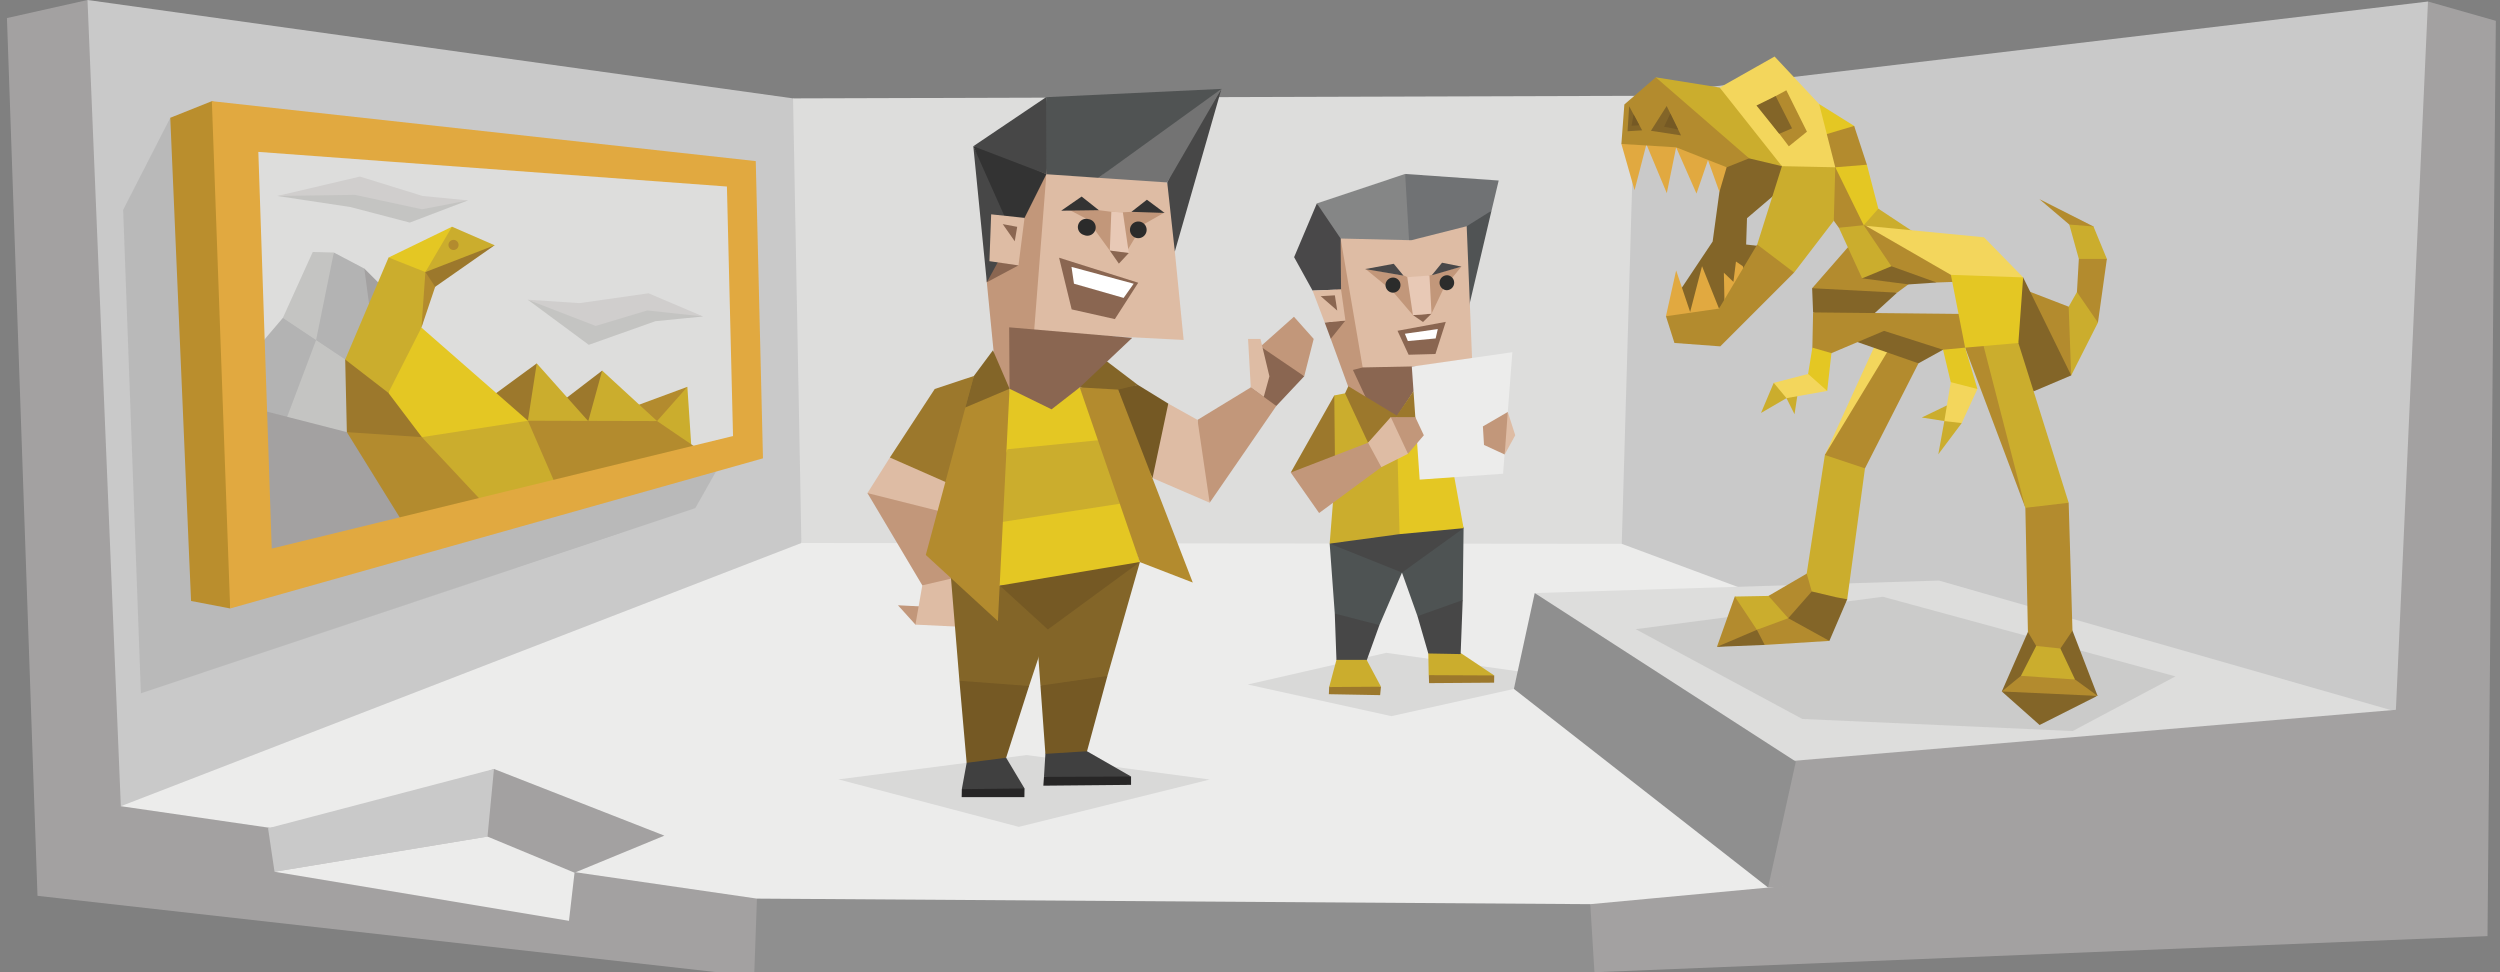 <svg xmlns="http://www.w3.org/2000/svg" viewBox="0 0 900 350"><rect x="0" y="0" width="900" height="350" fill="#808080" stroke="none"/><defs><style>.cls-1{fill:#8f8f8f;}.cls-2{fill:#a3a1a1;}.cls-3{fill:#ececeb;}.cls-4{fill:#c9c9c9;}.cls-5{fill:#dddddc;}.cls-29,.cls-6{fill:#2b2b2b;}.cls-30,.cls-6{opacity:0.1;}.cls-7{fill:#ba8e2d;}.cls-8{fill:#c4c4c2;}.cls-9{fill:#b3b3b3;}.cls-10{fill:#cbad2d;}.cls-11{fill:#b38b2e;}.cls-12{fill:#9c782c;}.cls-13{fill:#e4c723;}.cls-14{fill:#e1a940;}.cls-15{fill:#d0cecd;}.cls-16{fill:#c2977a;}.cls-17{fill:#debca4;}.cls-18{fill:#272626;}.cls-19{fill:#404040;}.cls-20{fill:#836528;}.cls-21{fill:#755924;}.cls-22{fill:#8a6651;}.cls-23{fill:#474747;}.cls-24{fill:#333;}.cls-25{fill:#737373;}.cls-26{fill:#505353;}.cls-27{fill:#e8c9b6;}.cls-28{fill:#fff;}.cls-30,.cls-37{fill:#2b2c2b;}.cls-31{fill:#f3d65c;}.cls-32{fill:#858686;}.cls-33{fill:#707274;}.cls-34{fill:#4e5353;}.cls-35{fill:#505354;}.cls-36{fill:#494849;}</style></defs><title>explorers_Entertainer_ESFP_parenthood</title><g id="ILLUSTRATION_copy_2" data-name="ILLUSTRATION copy 2"><g id="wall_and_floor_copy_2" data-name="wall and floor copy 2"><polygon class="cls-1" points="255.17 296.17 271.5 351.5 574 350 598.5 298.17 255.17 296.17"/><polygon class="cls-2" points="806.57 83.09 874.07 0.55 898.5 7.5 895.5 337 574 350 572.5 325.5 806.57 83.09"/><polygon class="cls-2" points="102.5 116.5 31.5 0 2.5 6.5 13.5 322.5 271.5 351.5 272.5 323.5 102.5 116.5"/><polygon class="cls-3" points="82.5 203.5 43.5 290.23 272.5 323.5 572.5 325.5 860.57 298.58 676.5 175.5 82.5 203.5"/><polygon class="cls-4" points="335.5 70.37 285.5 35.42 31.5 0 43.5 290.23 288.5 195.48 335.5 70.37"/><polygon class="cls-5" points="646.5 102.57 588.5 34.5 285.5 35.42 288.5 195.48 583.83 195.78 646.5 102.57"/><polygon class="cls-4" points="588.5 34.5 874.07 0.55 860.57 298.58 583.83 195.78 588.5 34.5"/><polygon class="cls-5" points="606 269.5 552.5 213.5 698 209 862 256 655 301 606 269.5"/><polygon class="cls-2" points="631.5 295.5 642.5 274.17 878.5 254.17 877.83 310.17 636.5 319.5 631.5 295.5"/><polygon class="cls-1" points="552.5 213.5 545 248 636.5 319.5 646.5 274.17 552.5 213.5"/><path class="cls-5" d="M521,161.7c7.66,0,7.67-11.9,0-11.9s-7.67,11.9,0,11.9Z"/></g><g id="variation_copy_2" data-name="variation copy 2"><polygon class="cls-2" points="177.83 276.83 140.17 291.5 96.5 298.17 150.17 314.17 206.83 314.17 239.17 300.83 177.83 276.83"/><polygon class="cls-4" points="177.83 276.83 175.5 301.17 98.83 313.83 96.5 298.17 177.83 276.83"/><polygon class="cls-3" points="204.83 331.5 206.83 314.17 175.5 301.17 98.83 313.83 204.83 331.5"/></g><g id="picture_on_the_wall_copy_2" data-name="picture on the wall copy 2"><polygon class="cls-6" points="260.69 164.56 250.32 182.92 50.72 249.58 44.33 75.54 61.3 42.4 260.69 164.56"/><polygon class="cls-7" points="89.44 41.8 76.27 36.42 61.3 42.4 68.78 216.35 82.86 219.05 89.44 41.8"/><polygon class="cls-5" points="84.65 42.4 92.24 205.27 266.68 157.37 265.49 63.16 84.65 42.4"/><polygon class="cls-8" points="131.16 66.56 99.82 70.55 126.17 74.54 147.52 80.13 168.48 72.14 147.13 71.94 131.16 66.56"/><polygon class="cls-8" points="220.32 111.92 233.62 108.67 253.11 113.93 235.94 115.63 211.96 124.14 190 107.9 213.05 114.7 220.32 111.92"/><polygon class="cls-2" points="123.97 106.47 131.16 96.69 136.55 102.08 137.94 131.82 119.98 128.23 123.97 106.47"/><polygon class="cls-9" points="112.99 102.88 120.18 90.91 131.16 96.69 136.55 137.01 108.4 140.8 112.99 102.88"/><polygon class="cls-8" points="103.01 121.04 101.82 114.46 112.59 90.71 120.18 90.91 113.79 122.44 103.01 121.04"/><polygon class="cls-8" points="104.01 126.83 113.79 122.44 124.27 129.43 139.74 162.36 105.81 167.95 91.84 152.38 104.01 126.83"/><polygon class="cls-9" points="89.24 129.23 101.82 114.46 113.79 122.44 100.02 158.97 90.84 152.18 89.24 129.23"/><polygon class="cls-2" points="91.44 146.99 124.87 155.57 175.47 185.71 91.24 203.48 91.44 146.99"/><polygon class="cls-10" points="235.35 146.69 247.45 139.26 249.02 162.86 231.45 158.17 235.35 146.69"/><polygon class="cls-11" points="235.05 157.97 236.54 151.58 247.45 139.26 223.57 148.09 235.05 157.97"/><polygon class="cls-10" points="203.81 150.59 216.78 133.42 236.54 151.58 208.2 160.37 203.81 150.59"/><polygon class="cls-12" points="204.81 160.96 211.79 151.58 216.78 133.42 198.02 147.79 204.81 160.96"/><polygon class="cls-10" points="186.84 139.81 193.23 130.82 214.59 154.78 181.66 156.37 186.84 139.81"/><polygon class="cls-12" points="173.07 145.59 193.23 130.82 190.04 151.46 173.07 145.59"/><polygon class="cls-12" points="137.74 125.44 124.27 129.43 124.87 155.57 154.51 169.35 166.29 149.99 137.74 125.44"/><polygon class="cls-11" points="151.87 157.37 124.87 155.57 145.53 188.91 191.24 180.13 151.87 157.37"/><polygon class="cls-10" points="163.09 148.99 151.87 157.37 174.67 181.72 209.6 171.74 190.04 151.46 163.09 148.99"/><polygon class="cls-11" points="190.04 151.46 236.54 151.58 250.91 161.36 200.82 176.33 190.04 151.46"/><polygon class="cls-13" points="141.61 130.65 139.81 141.43 151.87 157.37 190.04 151.46 151.72 117.93 141.61 130.65"/><polygon class="cls-10" points="149.92 92.4 139.89 92.7 124.27 129.43 139.81 141.43 151.72 117.93 157.25 95.32 149.92 92.4"/><polygon class="cls-11" points="158.68 96.82 153.14 97.94 151.72 117.93 156.66 103.25 158.68 96.82"/><polygon class="cls-13" points="163.24 85.74 162.72 81.62 139.89 92.7 153.14 97.94 163.24 85.74"/><polygon class="cls-12" points="165.79 86.86 178.06 88.29 156.66 103.25 153.14 97.94 165.79 86.86"/><path class="cls-14" d="M272.07,58,76.27,36.42l6.59,182.63L274.67,165ZM97.82,197.49,93,54.68,261.69,67.15l2.2,89.82Z"/><polygon class="cls-10" points="162.72 81.62 153.14 97.94 178.06 88.29 162.72 81.62"/><path class="cls-11" d="M165.09,88.19a1.82,1.82,0,1,1-1.82-1.83A1.83,1.83,0,0,1,165.09,88.19Z"/><polygon class="cls-15" points="253.11 113.93 233.47 105.58 208.56 109.13 190 107.9 214.44 117.33 233 111.76 253.11 113.93"/><polygon class="cls-15" points="99.82 70.55 129.56 63.56 152.12 70.55 168.48 72.14 151.91 75.34 127.76 70.15 99.82 70.55"/></g><g id="main_character_copy_2" data-name="main character copy 2"><polygon class="cls-16" points="334.72 221.72 329.56 224.86 323.27 217.9 336.51 218.58 334.72 221.72"/><polygon class="cls-17" points="334.72 203.99 332.03 210.72 329.56 224.86 347.96 225.76 347.29 204.21 334.72 203.99"/><polygon class="cls-16" points="322.82 171.9 312.28 177.51 332.03 210.72 348.41 206.91 341.23 173.24 322.82 171.9"/><polygon class="cls-17" points="335.62 152.59 320.36 164.71 312.28 177.51 349.76 186.93 352 156.63 335.62 152.59"/><polygon class="cls-6" points="435.48 280.63 369.62 271.82 301.83 280.58 366.77 297.67 435.48 280.63"/><polygon class="cls-18" points="362.3 279.5 368.83 283.85 368.78 286.96 346.2 286.96 346.26 284.09 362.3 279.5"/><polygon class="cls-19" points="346.26 284.09 368.83 283.85 362.21 272.78 354 264.11 347.99 274.62 346.26 284.09"/><polygon class="cls-18" points="389.52 274.79 407.18 279.54 407.18 282.55 375.6 282.85 375.83 279.69 389.52 274.79"/><polygon class="cls-20" points="409.57 138.53 394.29 126.91 391.18 132.4 388.7 139.47 400.77 141.79 409.57 138.53"/><polygon class="cls-21" points="414.91 172.1 406.65 156.82 402.55 140.26 409.57 138.53 420.58 145.3 428.7 165.92 414.91 172.1"/><polygon class="cls-13" points="359.39 210.81 391.77 209.53 410.36 202.36 399.38 163.2 388.75 139.42 378.37 145 368.14 141.54 365.96 140.26 363.44 139.96 359.78 171.11 359.39 210.81"/><polygon class="cls-10" points="401.66 171.01 399.38 163.2 398.89 162.11 395.23 158.5 362.7 161.72 360.18 168.14 359.78 171.11 359.98 176.84 355.87 188.66 403.14 181.34 401.66 171.01"/><polygon class="cls-16" points="377.38 57.47 356.9 59.33 355.26 101.62 374.51 125.17 375.23 106.19 376.76 63.2 376.69 62.72 377.38 57.47"/><polygon class="cls-12" points="340.51 173.58 320.36 164.71 336.51 140.03 350.58 135.36 347.42 155.09 340.51 173.58"/><polygon class="cls-16" points="376.9 107.58 355.26 101.62 355.56 104.78 358.54 135.06 359.88 135.95 363.44 139.96 377.12 124.14 376.9 107.58"/><polygon class="cls-17" points="399.73 62.91 420.2 65.68 423.12 75.67 422.94 90.56 426.11 122.38 372.25 119.62 376.69 62.72 376.72 62.42 399.73 62.91"/><polygon class="cls-16" points="405.77 90.3 411.34 80.97 419.01 76.63 411.75 75.23 407.31 76.26 404.23 76.43 400.08 76.25 395.57 75.66 390.12 73.48 383.9 74.99 391.33 78.9 399.53 90.21 405.77 90.3"/><polygon class="cls-22" points="388.7 139.47 407.58 121.63 363.3 117.84 363.44 139.96 378.56 147.36 388.7 139.47"/><polygon class="cls-22" points="355.32 99.53 355.26 101.62 366.65 95.54 359.19 90.96 355.32 99.53"/><polygon class="cls-23" points="439.72 32 422.94 90.56 420.2 65.68 425.81 53.27 439.72 32"/><polygon class="cls-23" points="364.62 84.56 355.26 101.62 350.39 52.64 357.39 65.31 364.62 84.56"/><polygon class="cls-24" points="364.62 84.56 350.39 52.64 355.66 53.64 367.37 58.39 376.69 62.72 368.83 78.44 364.62 84.56"/><polygon class="cls-23" points="350.39 52.64 376.6 34.98 378.44 46.63 376.69 62.72 350.39 52.64"/><polygon class="cls-25" points="420.2 65.68 395.42 64.02 415.97 47.31 439.72 32 420.2 65.68"/><polygon class="cls-26" points="395.42 64.02 376.69 62.72 376.6 34.98 439.72 32 395.42 64.02"/><polygon class="cls-17" points="368.83 78.44 356.82 77.16 356.19 94.02 366.65 95.54 368.83 78.44"/><polygon class="cls-22" points="360.98 80.68 366.19 81.66 365.31 86.86 360.98 80.68"/><polygon class="cls-27" points="404.23 76.43 406.37 91.08 399.53 90.21 400.08 76.25 404.23 76.43"/><polygon class="cls-22" points="402.79 94.91 406.37 91.08 399.53 90.21 402.79 94.91"/><polygon class="cls-24" points="419.26 76.65 412.88 71.9 407.31 76.26 419.26 76.65"/><polygon class="cls-24" points="395.57 75.66 389.39 70.76 382.02 75.85 395.57 75.66"/><polygon class="cls-22" points="409.76 101.78 381.27 92.78 385.8 111.38 401.35 114.88 409.76 101.78"/><polygon class="cls-28" points="408.12 102.14 385.74 96.08 386.63 102.13 404.5 107.25 408.12 102.14"/><polygon class="cls-11" points="429.4 209.72 402.55 140.26 388.7 139.47 410.36 202.36 429.4 209.72"/><polygon class="cls-16" points="450.28 139.47 431.1 151.16 431.1 167.97 435.48 180.98 459.47 146.15 455.61 140.44 450.28 139.47"/><polygon class="cls-19" points="407.18 279.54 375.83 279.69 376.34 271.38 382.48 256.6 391.32 270.45 407.18 279.54"/><path class="cls-20" d="M398.67,243.34l11.69-41-38.07,13.35,2.27,31.1,13.75,4.89Z"/><path class="cls-21" d="M391.33,270.45l7.34-27.11-24.11,3.47,1.78,24.57Z"/><polygon class="cls-20" points="370.46 246.96 379.21 220.65 389.15 210.56 359.09 210.81 359.24 222.13 350.58 213.33 342.33 207.89 345.39 245.08 357.51 257.29 370.46 246.96"/><polygon class="cls-21" points="362.21 272.78 370.46 246.96 345.39 245.08 347.99 274.62 362.21 272.78"/><polygon class="cls-21" points="410.36 202.31 377.23 226.62 359.93 210.81 410.36 202.31"/><polygon class="cls-11" points="359.24 223.62 333.28 199.79 350.58 135.36 363.44 139.96 359.24 223.62"/><polygon class="cls-20" points="347.52 146.69 363.44 139.96 357.46 126.11 350.58 135.36 347.52 146.69"/><polygon class="cls-17" points="414.91 172.1 420.58 145.3 431.1 151.16 435.48 180.98 414.91 172.1"/><path class="cls-29" d="M391.8,78.88a3,3,0,1,1-1.59,5.71,2.94,2.94,0,0,1-2.06-3.65A3,3,0,0,1,391.8,78.88Z"/><path class="cls-29" d="M411,80a3,3,0,0,1-1.59,5.72A3,3,0,1,1,411,80Z"/><polygon class="cls-22" points="469.52 135.45 463.8 128.31 453.77 124.75 450.28 139.47 459.47 146.15 469.52 135.45"/><polygon class="cls-16" points="465.82 114.03 453.77 124.75 469.52 135.45 472.93 122.01 465.82 114.03"/><polygon class="cls-17" points="453.77 122.01 456.99 135.48 454.95 142.86 450.28 139.47 449.3 122.01 453.77 122.01"/></g><g id="skeleton_copy_2" data-name="skeleton copy 2"><polygon class="cls-30" points="588.83 226.5 648.83 258.83 746.17 263.17 783.17 243.5 677.83 214.83 588.83 226.5"/><polygon class="cls-20" points="734.17 221.69 730.05 227.5 720.65 248.93 755.14 250.53 746.09 227.04 734.17 221.69"/><polygon class="cls-20" points="734.79 245.83 720.65 248.93 734.25 261 754.8 250.64 734.79 245.83"/><polygon class="cls-11" points="736.01 239.41 727.53 243.31 720.65 248.93 755.14 250.53 747.01 244.61 736.01 239.41"/><polygon class="cls-10" points="737.84 223.22 733.03 232.54 727.53 243.31 747.01 244.61 741.74 233.46 737.84 223.22"/><polygon class="cls-11" points="633.91 217.51 624.52 214.76 618.1 232.86 639.18 230.8 633.91 217.51"/><polygon class="cls-10" points="642.39 214.07 636.66 214.53 624.52 214.76 632.48 226.73 648.81 228.05 642.39 214.07"/><polygon class="cls-11" points="654.08 203.99 650.41 206.51 636.66 214.53 643.77 222.55 652.7 221.63 657.74 209.72 654.08 203.99"/><polyline class="cls-20" points="638.27 225.76 637.29 225.5 632.08 226.9 618.1 232.86 635.29 232.17"/><polygon class="cls-11" points="649.04 219.11 643.77 222.55 632.48 226.73 635.29 232.17 658.58 230.72 649.04 219.11"/><polygon class="cls-20" points="659.35 204.44 652.24 212.92 643.77 222.55 658.58 230.72 665 215.75 659.35 204.44"/><polygon class="cls-31" points="690.41 125.3 675.05 124.15 656.95 163.8 690.41 125.3"/><polygon class="cls-11" points="713.55 113.61 707.44 125.15 729.13 182.82 719.05 117.51 713.55 113.61"/><polygon class="cls-11" points="730.97 174.57 729.13 182.82 730.05 227.5 733.03 232.54 741.74 233.46 746.09 227.04 744.72 180.98 730.97 174.57"/><polygon class="cls-10" points="666.35 154.63 656.95 163.8 650.41 206.51 652.24 212.92 660.95 214.99 665 215.75 671.39 168.61 666.35 154.63"/><polygon class="cls-11" points="681.24 123.7 656.95 163.8 671.39 168.61 690.64 130.8 681.24 123.7"/><polygon class="cls-20" points="665.66 122.09 690.64 130.8 699.5 125.91 702.09 119.8 680.33 115.68 665.66 122.09"/><polyline class="cls-11" points="751.82 88.41 751.26 87.79 744.95 80.84 734.17 71.68 753.65 81.53"/><polygon class="cls-10" points="752.74 100.32 748.38 93.22 744.95 80.84 753.65 81.53 758.47 93.22 752.74 100.32"/><polygon class="cls-11" points="748.61 116.59 747.7 105.14 748.38 93.22 758.47 93.22 755.26 116.13 748.61 116.59"/><polygon class="cls-10" points="741.28 112.47 744.72 110.41 747.7 105.14 755.26 116.13 745.63 135.15 741.28 112.47"/><polygon class="cls-11" points="728.67 104.22 744.72 110.41 745.63 135.15 730.51 130.11 728.67 104.22"/><polygon class="cls-10" points="712.86 119.8 729.13 182.82 744.72 180.98 732.11 140.88 733.26 124.38 722.49 113.38 717.2 116.91 712.86 119.8"/><polygon class="cls-20" points="720.88 103.76 728.33 99.86 745.63 135.15 732.11 140.88 726.61 123.47 720.88 103.76"/><polygon class="cls-20" points="662.68 98.72 661.94 99.08 652.37 103.76 652.71 112.47 668.64 118.42 682.96 105.36 662.68 98.72"/><polygon class="cls-11" points="666.58 87.49 652.37 103.76 682.96 105.36 692.7 98.15 666.58 87.49"/><polygon class="cls-11" points="654.2 132.63 652.45 125.15 652.71 112.47 707.25 113.04 707.44 125.15 704.5 128.97 699.5 125.91 678.26 119.11 659.32 127.13 654.2 132.63"/><polygon class="cls-11" points="705.99 94.59 703.7 101.47 697.17 101.7 675.97 98.72 665.89 74.43 705.99 94.59"/><polygon class="cls-10" points="694.53 87.26 676.2 75.12 665.89 78.09 670.93 81.07 694.53 87.26"/><polygon class="cls-20" points="671.62 92.99 670.36 100.21 687.09 102.39 697.17 101.7 680.9 95.85 671.62 92.99"/><polygon class="cls-10" points="662.91 77.06 661.99 81.99 670.36 100.21 680.9 95.85 670.93 81.07 662.91 77.06"/><polygon class="cls-10" points="691.83 150.31 699.96 151.58 697.79 163.55 706.21 152.31 706.16 143.4 691.83 150.31"/><polygon class="cls-31" points="704.48 132.52 702.27 137.57 699.96 151.58 706.21 152.31 711.88 140.04 704.48 132.52"/><polygon class="cls-10" points="645.57 139.66 638.54 137.83 633.96 148.67 643.13 143.33 646.03 149.13 647.4 140.12 645.57 139.66"/><polygon class="cls-31" points="654.74 131.41 650.92 134.62 638.54 137.83 643.13 143.33 657.79 140.73 654.74 131.41"/><polygon class="cls-13" points="668.18 55.87 668.11 54.73 667.49 45.33 654.89 37.46 644.58 52.89 668.18 55.87"/><polygon class="cls-11" points="670.47 68.47 672.08 59.3 667.49 45.33 654.43 49.22 656.72 65.72 670.47 68.47"/><polygon class="cls-13" points="664.06 76.95 670.93 81.07 676.2 75.12 672.08 59.3 660.7 60.22 664.06 76.95"/><polygon class="cls-11" points="653.74 65.72 660.16 79.47 661.99 81.99 670.93 81.07 660.7 60.22 653.74 65.72"/><polygon class="cls-20" points="642.36 67.1 628.92 78.55 628.61 88.03 640.38 89.4 630.29 108.04 615.02 115.52 608.3 118.12 603.71 106.2 616.55 86.96 618.99 69.08 620.67 52.13 635.79 49.38 646.18 57.32 642.36 67.1"/><polygon class="cls-14" points="606.16 117.05 599.74 113.84 603.41 97.34 608.45 112.31 612.73 95.82 618.84 111.09 620.82 109.11 620.59 98.18 624.03 101.47 624.95 94.14 627.39 95.82 629.84 103.45 618.68 117.05 606.16 117.05"/><polygon class="cls-10" points="635.03 95.51 632.59 88.03 641.49 59.82 647.16 56.5 655.2 56.86 660.7 60.22 660.16 79.47 645.88 98.11 635.03 95.51"/><polygon class="cls-14" points="590.42 47.54 583.7 51.82 588.44 68.47 592.71 51.97 600.05 69.54 603.41 53.04 610.74 69.69 614.87 57.63 618.99 69.08 621.59 60.22 614.41 48.76 590.42 47.54"/><polygon class="cls-31" points="628.16 46.17 619.09 31.52 638.85 20.35 654.89 37.46 660.7 60.22 641.49 59.82 637.59 57.24 628.16 46.17"/><polygon class="cls-10" points="597.72 40.06 597.63 39.4 596.08 27.84 619.09 31.52 641.49 59.82 629.68 57.01 597.72 40.06"/><polygon class="cls-11" points="583.7 51.82 584.77 37.61 596.08 27.84 629.68 57.01 621.59 60.22 603.41 53.04 583.7 51.82"/><polygon class="cls-11" points="599.74 113.84 618.84 111.09 632.59 88.03 645.88 98.11 619.3 124.69 602.8 123.47 599.74 113.84"/><polygon class="cls-13" points="652.45 125.15 650.92 134.62 657.79 140.73 659.32 127.13 652.45 125.15"/><polygon class="cls-13" points="699.5 125.91 702.27 137.57 711.88 140.04 707.44 125.15 699.5 125.91"/><polygon class="cls-31" points="671.73 81.3 702.32 98.95 719.74 103.76 728.33 99.86 714.24 85.43 671.73 81.3"/><polygon class="cls-13" points="707.44 125.15 702.32 98.95 728.33 99.86 726.61 123.47 707.44 125.15"/><polygon class="cls-11" points="643.08 32.5 639.24 34.58 633.1 38.31 643.98 52.67 650.5 47.41 643.08 32.5"/><polygon class="cls-20" points="639.24 34.58 645.13 46.2 640.52 48.17 632.33 37.98 639.24 34.58"/><polygon class="cls-20" points="600 38.17 594.33 47.08 605.17 48.75 600 38.17"/><polygon class="cls-20" points="586.5 38.25 591.17 46.92 585.92 47.25 586.5 38.25"/><polygon class="cls-21" points="601.31 40.88 599.06 45.63 604.13 46.63 601.31 40.88"/><polygon class="cls-21" points="588.08 41.19 587.36 45.28 590.16 45.09 588.08 41.19"/></g><g id="child_copy_2" data-name="child copy 2"><polygon class="cls-12" points="493.99 157.35 480.34 142.36 464.67 170.11 483.47 174.36 493.99 157.35"/><polygon class="cls-32" points="519.46 89.84 505.85 62.62 474.07 73.23 483.92 96.25 519.46 89.84"/><polygon class="cls-33" points="524.65 88.44 536.94 75.85 539.53 64.99 505.85 62.62 507.36 88.23 524.65 88.44"/><polygon class="cls-30" points="500.89 257.81 449.17 246.42 499.06 235.02 546.5 241.67 545 248 500.89 257.81"/><polygon class="cls-12" points="482.88 242.93 497.15 247.21 496.85 250.25 478.39 249.91 478.5 247.34 482.88 242.93"/><polygon class="cls-12" points="529.46 240.48 537.92 243.16 537.88 245.76 514.47 245.93 514.37 243.05 529.46 240.48"/><polygon class="cls-10" points="537.92 243.16 524.91 234.46 524.6 233.91 514.98 231.86 514.19 235.25 514.33 243.05 537.92 243.16"/><polygon class="cls-10" points="497.15 247.21 492.19 237.93 489.69 230.6 483.14 232.84 481.12 237.55 478.5 247.34 497.15 247.21"/><polygon class="cls-34" points="526.89 190.14 526.57 216.03 523.53 222.23 510.3 221.82 504.71 206.13 497.21 192.82 525.73 186.83 526.89 190.14"/><polygon class="cls-23" points="526.57 216.03 525.83 235.47 514.19 235.25 510.3 221.82 526.57 216.03"/><polygon class="cls-34" points="480.52 220.88 478.68 195.7 483.13 192.83 496.63 193.5 497.72 194.91 499.88 195.59 505.87 203.98 504.71 206.13 496.58 225.04 485.33 226.64 480.52 220.88"/><polygon class="cls-23" points="481.12 237.55 480.52 220.88 496.58 225.04 492.08 237.55 481.12 237.55"/><polygon class="cls-23" points="519.26 181.56 526.89 190.14 504.71 206.13 478.68 195.7 519.26 181.56"/><polygon class="cls-16" points="486.45 142.21 479.07 121.96 482.63 85.87 486.37 92.73 492.28 133.12 495.6 142.09 496.46 151.25 486.45 142.21"/><polygon class="cls-22" points="502.79 150.19 516.36 129.43 514.78 128.38 492.14 128.96 490.56 132.28 487.05 133.18 492.41 144.67 502.79 150.19"/><polygon class="cls-35" points="528.65 111.11 536.94 75.85 528.01 81.44 527.26 83.04 527.81 86.84 528.65 111.11"/><polygon class="cls-17" points="528.01 81.44 530.04 131.46 490.56 132.28 482.63 85.87 508.08 86.48 528.01 81.44"/><polygon class="cls-22" points="479.07 121.96 476.88 116.08 484.35 115.4 479.07 121.96"/><path class="cls-36" d="M465.88,92.58l8.19-19.35,8.56,12.64.15,18.33-10.25.42Z"/><polygon class="cls-17" points="484.35 115.4 476.88 116.08 472.53 104.62 482.78 104.2 484.35 115.4"/><polygon class="cls-22" points="481.41 111.82 480.55 106.32 475.44 106.62 481.41 111.82"/><polygon class="cls-16" points="515.35 112.92 519.81 103.6 526.13 95.98 514.03 99.35 511.79 101.95 506.62 99.77 505.42 99.19 491.48 96.74 501.24 104.76 508.65 113.44 515.35 112.92"/><path class="cls-37" d="M498.8,102.35a2.76,2.76,0,0,0,2.42,3,2.73,2.73,0,0,0,2.94-2.47,2.69,2.69,0,0,0-2.43-2.94A2.72,2.72,0,0,0,498.8,102.35Z"/><polygon class="cls-22" points="512.29 115.92 515.35 112.92 508.65 113.44 512.29 115.92"/><polygon class="cls-27" points="514.61 99.19 515.35 112.92 508.65 113.44 506.62 99.77 514.61 99.19"/><polygon class="cls-36" points="515.43 99.1 519.13 94.58 526.13 95.98 515.43 99.1"/><polygon class="cls-36" points="505.27 99.23 501.75 94.96 491.43 96.87 505.27 99.23"/><polygon class="cls-22" points="520.48 115.87 503.1 119.08 507.1 127.71 516.76 127.44 520.48 115.87"/><polygon class="cls-13" points="518.27 142.58 508.82 141.07 502.79 150.19 501.06 160.32 500.06 162.16 501.4 190.34 503.83 192.29 526.89 190.14 518.27 142.58"/><polygon class="cls-10" points="486.45 141.14 480.34 142.36 480.64 171.19 478.68 195.7 503.83 192.29 502.79 150.19 486.45 141.14"/><path class="cls-37" d="M518.24,101.53a2.73,2.73,0,0,0,2.43,2.94,2.7,2.7,0,0,0,.51-5.37A2.73,2.73,0,0,0,518.24,101.53Z"/><polygon class="cls-28" points="505.75 120.15 517.61 118.46 516.83 121.84 506.83 122.78 505.75 120.15"/><polygon class="cls-12" points="492.5 159.37 502.79 150.19 513.74 156.53 510.5 141.34 509.06 140.58 502.83 149.61 485.4 139.04 484.21 141.59 492.5 159.37"/><polygon class="cls-3" points="508.25 131.98 511.08 172.66 541.11 170.54 544.45 126.79 508.25 131.98"/><polygon class="cls-17" points="541.11 155.3 542.8 148.3 545.49 156.69 541.69 163.62 541.11 155.3"/><polygon class="cls-16" points="533.84 153.51 542.8 148.3 541.69 163.62 534.24 160.18 533.84 153.51"/><polygon class="cls-16" points="501.57 157.85 500.68 150.16 509.51 150.16 512.58 156.7 506.87 163.37 501.57 157.85"/><polygon class="cls-17" points="492.67 163.43 492.5 159.37 500.68 150.16 506.87 163.37 497.28 168.18 492.67 163.43"/><polygon class="cls-16" points="492.5 159.37 464.67 170.11 474.88 184.69 497.28 168.18 492.5 159.37"/></g></g></svg>